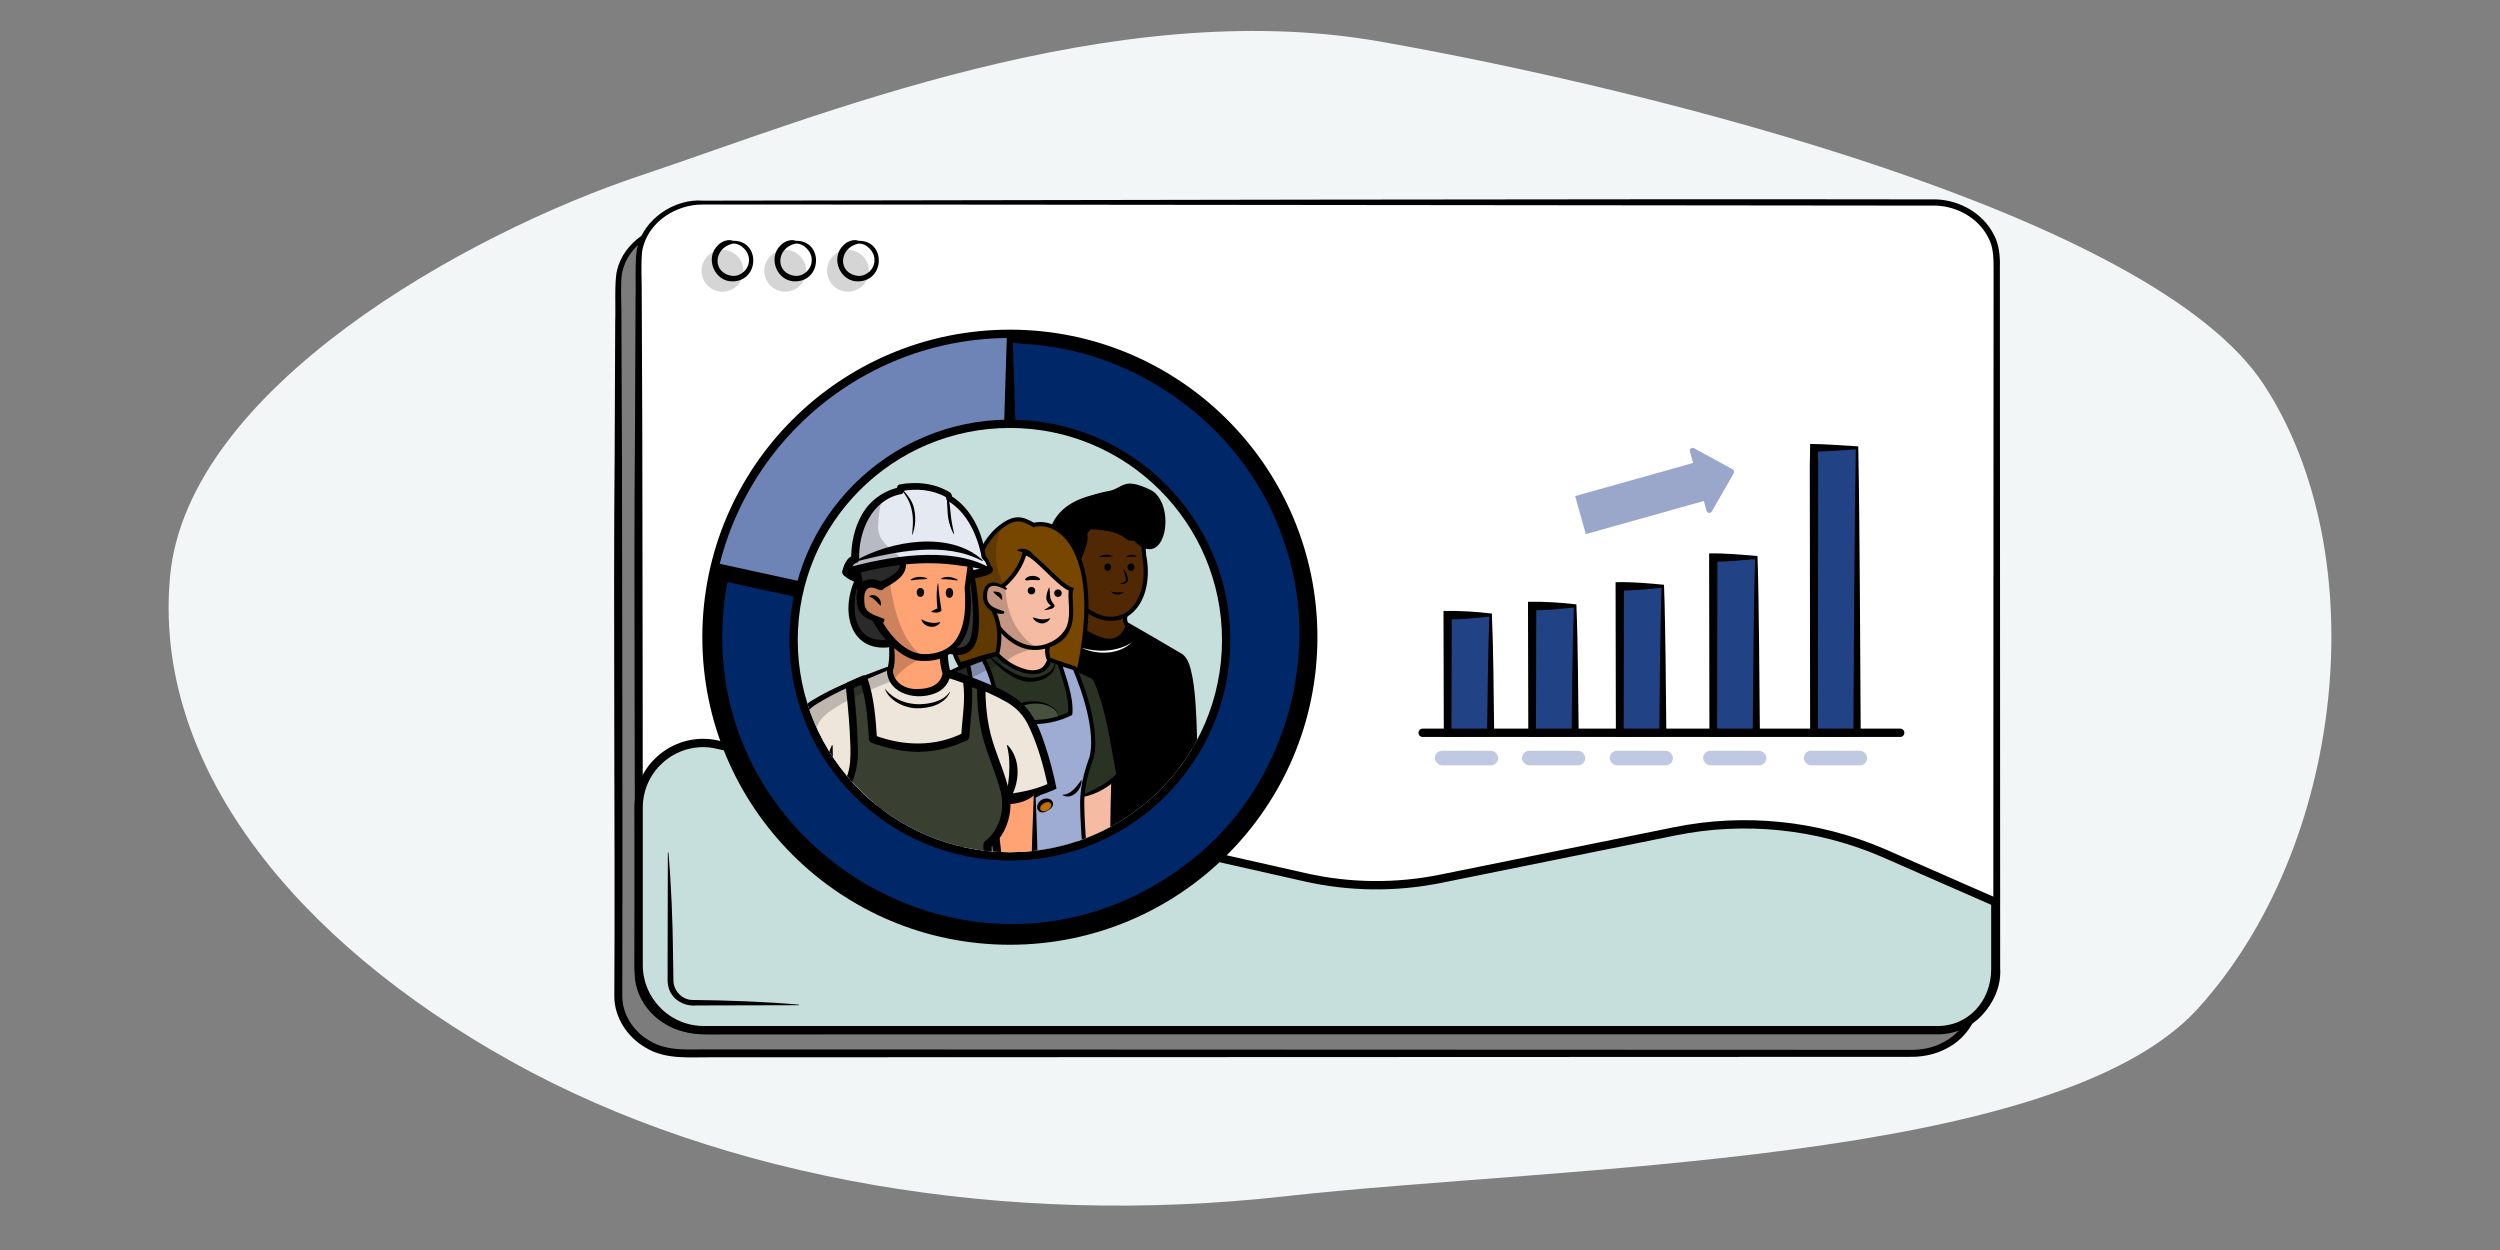 <?xml version="1.0" encoding="UTF-8"?> <svg xmlns="http://www.w3.org/2000/svg" xmlns:xlink="http://www.w3.org/1999/xlink" id="B1-Done_" data-name="B1-Done!" viewBox="0 0 600 300"><rect x="0" y="0" width="600" height="300" fill="#808080" stroke="none"/><defs><style> .cls-1 { fill: #343434; } .cls-1, .cls-2, .cls-3, .cls-4, .cls-5, .cls-6, .cls-7, .cls-8, .cls-9, .cls-10, .cls-11, .cls-12, .cls-13, .cls-14, .cls-15, .cls-16, .cls-17, .cls-18, .cls-19, .cls-20, .cls-21, .cls-22, .cls-23, .cls-24 { stroke-width: 0px; } .cls-2 { fill: #394032; } .cls-25, .cls-8 { fill: #9eacd4; } .cls-25, .cls-26, .cls-27, .cls-28, .cls-29, .cls-30, .cls-31, .cls-32 { stroke: #000; } .cls-25, .cls-27, .cls-32 { stroke-linecap: round; stroke-linejoin: round; } .cls-3 { fill: #ffa374; } .cls-4, .cls-29 { fill: #512804; } .cls-33 { clip-path: url(#clippath); } .cls-5, .cls-26 { fill: #c6dfdc; } .cls-6, .cls-27 { fill: none; } .cls-7, .cls-32 { fill: #e5e9f2; } .cls-34 { mask: url(#mask); } .cls-26, .cls-27, .cls-31, .cls-32 { stroke-width: 2px; } .cls-26, .cls-28, .cls-29, .cls-30, .cls-31 { stroke-miterlimit: 10; } .cls-9 { opacity: .2; } .cls-9, .cls-13 { fill: #000; } .cls-10 { fill: #7c7c7c; } .cls-11, .cls-30 { fill: #f5bba3; } .cls-12 { fill: #293223; } .cls-14 { fill: #9aa7ca; } .cls-28 { fill: #774700; } .cls-15 { fill: #002868; } .cls-16 { fill: #c56e00; } .cls-17 { fill: #bfc9e1; } .cls-18 { fill: #f2f6f6; } .cls-31 { fill: #6e83b6; } .cls-19 { fill: #47513e; } .cls-20 { fill: #eee5db; } .cls-21 { fill: #fff; } .cls-22 { fill: #d5d5d5; } .cls-23 { fill: #0e0e0e; } .cls-24 { fill: #214285; } </style><mask id="mask" x="166.34" y="76.5" width="152.06" height="152.06" maskUnits="userSpaceOnUse"><g id="path-9-outside-1_1375_1844" data-name="path-9-outside-1 1375 1844"><rect class="cls-21" x="166.34" y="76.5" width="152.06" height="152.06"></rect><path class="cls-13" d="M242.37,81.57c14.69,0,29.01,4.56,41,13.04,11.99,8.49,21.05,20.48,25.93,34.33,4.88,13.85,5.34,28.88,1.33,43-4.02,14.13-12.32,26.66-23.76,35.87-11.44,9.21-25.46,14.64-40.12,15.54-14.66.91-29.24-2.76-41.72-10.49-12.49-7.73-22.27-19.15-27.99-32.67-5.73-13.52-7.11-28.49-3.97-42.84l69.32,15.17v-70.96Z"></path></g></mask><clipPath id="clippath"><circle id="Mask" class="cls-6" cx="242.37" cy="153.62" r="50.91"></circle></clipPath></defs><path id="Mask_BG" data-name="Mask BG" class="cls-18" d="M40.82,138.29c4.2-44.95,70.99-82.15,112.79-96.12S266.8-1.4,331.27,9.98c65.88,11.63,185.51,41.64,212.08,82.38,26.91,41.24,19.33,110.89-15.82,149.66-34.12,37.63-153.03,37.68-219.29,45.11-66.53,7.45-134.44-3.96-185.49-32.37-52.51-29.23-86.12-71.56-81.93-116.47Z"></path><g><path class="cls-10" d="M163.71,54.14h295.31c8.46,0,15.31,6.16,15.31,13.77v171.14c0,7.6-6.86,13.77-15.31,13.77H163.71c-8.46,0-15.31-6.16-15.31-13.77V67.91c0-7.6,6.86-13.77,15.31-13.77Z"></path><path class="cls-13" d="M163.71,53.72c82.76-.11,213.66-.45,296.12-.3,5.57.19,11.11,3.27,13.72,8.3,1.39,2.43,1.62,5.37,1.54,8.11,0,0,.03,64.02.03,64.02,0,25.58.04,78.98.04,104.03.4,5.65-2.97,11.28-8.05,13.78-2.48,1.33-5.3,1.94-8.08,1.98,0,0-256.08.1-256.08.1,0,0-32.01.01-32.01.01-5.4-.06-11.26.65-16.09-2.38-4.31-2.49-7.41-7.2-7.41-12.27.22-37.2-.28-93.25.08-130.04,0,0,.13-32.01.13-32.01.14-2.61-.23-9.52.43-12.13,1.56-6.84,8.98-11.7,15.63-11.21h0ZM163.71,54.65c-6.4-.01-12.91,4.16-14.35,10.58-.55,2.26-.14,9.36-.22,11.83,0,0,.13,32.01.13,32.01.05,36.66.18,93.01.08,130.03.02,4.4,2.67,8.44,6.46,10.63,4.56,2.82,9.98,2.02,15.12,2.13,0,0,32.01.01,32.01.01l256.08.1c2.53-.04,5.08-.58,7.31-1.78,4.57-2.32,7.55-7.12,7.18-12.31.01-24.81.03-78.64.04-104.03,0,0,.03-64.02.03-64.02,0-2.47-.06-5.21-1.37-7.42-2.34-4.54-7.4-7.33-12.45-7.5-82.2-.05-213.76-.27-296.05-.27h0Z"></path></g><g><path class="cls-21" d="M168.59,48.58h295.31c8.46,0,15.31,6.16,15.31,13.77v171.14c0,7.6-6.86,13.77-15.31,13.77H168.59c-8.46,0-15.31-6.16-15.31-13.77V62.35c0-7.6,6.86-13.77,15.31-13.77Z"></path><path class="cls-13" d="M168.59,48.16c82.76-.11,213.66-.45,296.12-.3,5.57.19,11.11,3.27,13.72,8.3,1.39,2.43,1.62,5.37,1.54,8.11,0,0,.03,64.02.03,64.02,0,25.58.04,78.98.04,104.03.4,5.65-2.97,11.28-8.05,13.78-2.48,1.33-5.3,1.94-8.08,1.98,0,0-256.08.1-256.08.1,0,0-32.01.01-32.01.01-5.4-.06-11.26.65-16.09-2.38-4.31-2.49-7.41-7.2-7.41-12.27.22-37.2-.28-93.25.08-130.04,0,0,.13-32.01.13-32.01.14-2.61-.23-9.52.43-12.13,1.56-6.84,8.98-11.7,15.63-11.21h0ZM168.59,49.09c-6.4-.01-12.91,4.16-14.35,10.58-.55,2.26-.14,9.36-.22,11.83,0,0,.13,32.01.13,32.01.05,36.66.18,93.01.08,130.03.02,4.4,2.67,8.44,6.46,10.63,4.56,2.82,9.98,2.02,15.12,2.13,0,0,32.01.01,32.01.01,0,0,256.08.1,256.08.1,2.53-.04,5.08-.58,7.31-1.78,4.57-2.32,7.55-7.12,7.18-12.31.01-24.81.03-78.64.04-104.03,0,0,.03-64.02.03-64.02,0-2.47-.06-5.21-1.37-7.42-2.34-4.54-7.4-7.33-12.45-7.5-82.2-.05-213.76-.27-296.05-.27h0Z"></path></g><path class="cls-26" d="M172.2,178.72l141.04,31.83c10.68,2.41,21.74,2.53,32.47.36l56.28-11.4c16.71-3.38,34.05-1.61,49.73,5.08l27.16,11.91v16.12c0,8.08-5.81,14.62-13.89,14.62H168.93c-8.65,0-15.66-7.01-15.66-15.66v-37.75c0-9.94,9.22-17.32,18.92-15.13Z"></path><g><circle class="cls-22" cx="173.39" cy="64.99" r="5.02"></circle><circle class="cls-22" cx="188.45" cy="64.99" r="5.02"></circle><circle class="cls-22" cx="203.51" cy="64.99" r="5.02"></circle><path class="cls-13" d="M175.9,57.79c6.57-.15,6.47,9.56,0,9.74-4.42.14-6.8-5.61-3.61-8.66.85-.94,2.56-1.56,3.61-1.08h0ZM175.9,58.46c-4.78,1.03-5.05,7.29,0,7.76,2.03.08,3.85-1.69,3.85-3.73.13-1.99-1.87-4.14-3.85-4.03h0Z"></path><path class="cls-13" d="M190.96,57.79c6.57-.15,6.47,9.56,0,9.74-4.42.14-6.8-5.61-3.61-8.66.85-.94,2.56-1.56,3.61-1.08h0ZM190.96,58.46c-4.78,1.03-5.05,7.29,0,7.76,2.03.08,3.85-1.69,3.85-3.73.13-1.99-1.87-4.14-3.85-4.03h0Z"></path><path class="cls-13" d="M206.02,57.79c6.57-.15,6.47,9.56,0,9.74-4.42.14-6.8-5.61-3.61-8.66.85-.94,2.56-1.56,3.61-1.08h0ZM206.02,58.46c-4.78,1.03-5.05,7.29,0,7.76,2.03.08,3.85-1.69,3.85-3.73.13-1.99-1.87-4.14-3.85-4.03h0Z"></path></g><path class="cls-13" d="M160.42,204.59c.69,7.85,1.03,16.68,1.11,24.55,0,0,.06,4.09.06,4.09,0,0,.03,2.05.03,2.05,0,2.48,2.06,4.69,4.57,4.71,8.24.08,17.35.4,25.56,1.12,0,0,0,.14,0,.14l-16.37.04-8.18.02c-2.78.29-5.73-1.22-6.63-3.97-.5-1.34-.31-2.76-.34-4.1,0,0,0-4.09,0-4.09.01-5.23.04-19.15.05-24.55,0,0,.14,0,.14,0h0Z"></path><g><g><rect class="cls-24" x="347.43" y="147.64" width="10.33" height="28.23"></rect><path class="cls-13" d="M358.05,147.27c.2,4.61.3,9.41.37,14.21,0,0,.18,14.39.18,14.39v.83s-.84,0-.84,0c0,0-10.33.09-10.33.09h-.92s0-.93,0-.93l-.07-28.23v-1c3.82-.08,7.89.16,11.61.63h0ZM357.46,147.99c-2.91.33-7.16.73-10.03.64,0,0,.99-.99.99-.99l-.07,28.23s-.93-.93-.93-.93l10.33.09s-.84.84-.84.84c.11-8.34.19-19.56.54-27.87h0Z"></path></g><g><rect class="cls-24" x="367.71" y="145.44" width="10.33" height="30.43"></rect><path class="cls-13" d="M378.33,145.07c.21,4.97.3,10.14.37,15.31,0,0,.18,15.49.18,15.49v.83s-.84,0-.84,0c0,0-10.33.08-10.33.08h-.92s0-.93,0-.93l-.07-30.43v-.99c3.83-.09,7.88.19,11.61.62h0ZM377.74,145.8c-2.9.32-7.17.73-10.03.64,0,0,.99-.99.99-.99l-.07,30.43s-.93-.93-.93-.93l10.33.08-.84.84.18-14.94c.07-4.98.17-9.96.37-15.13h0Z"></path></g><g><rect class="cls-24" x="388.74" y="140.72" width="10.33" height="35.14"></rect><path class="cls-13" d="M399.36,140.36c.21,5.01.29,12.53.38,17.66,0,0,.18,17.85.18,17.85,0,0,0,.84,0,.84h-.86s-10.33.08-10.33.08c0,0-.92,0-.92,0v-.93s-.07-35.14-.07-35.14c0,0,0-.99,0-.99,3.85-.11,7.87.25,11.62.62h0ZM398.78,141.08c-2.9.28-7.18.71-10.03.64,0,0,1-1,1-1l-.07,35.14s-.93-.93-.93-.93l10.33.08-.85.85.18-17.3c.07-5.19.18-12.33.37-17.49h0Z"></path></g><g><rect class="cls-24" x="411.18" y="133.83" width="10.33" height="42.04"></rect><path class="cls-13" d="M421.8,133.46c.22,6,.3,14.97.38,21.11,0,0,.19,21.3.19,21.3v.85s-.86,0-.86,0l-10.33.07h-.92s0-.93,0-.93l-.07-42.04v-1c3.86-.07,7.85.31,11.62.63h0ZM421.21,134.19c-2.91.26-7.18.65-10.03.64,0,0,1-1,1-1l-.07,42.04-.93-.93,10.33.07s-.86.86-.86.86l.19-20.74c.07-6.21.18-14.77.38-20.94h0Z"></path></g><g><rect class="cls-24" x="435.36" y="107.49" width="10.33" height="68.38"></rect><path class="cls-13" d="M445.98,107.12c.38,19.45.45,49.02.59,68.75,0,0,0,.88,0,.88h-.89s-10.33.05-10.33.05h-.92c-.02-18.23-.07-47.05-.08-65.03.01-.46.07-4.79.09-5.22,3.51.01,8.01.38,11.53.58h0ZM445.39,107.85c-2.92.24-7.17.47-10.03.57,0,0,.93-.93.93-.93l.07,4.27c-.02,17.47-.05,46.38-.07,64.11,0,0-.93-.93-.93-.93l10.33.04s-.88.88-.88.88c.12-19.75.23-48.53.59-68.02h0Z"></path></g><line class="cls-27" x1="341.43" y1="175.87" x2="456.05" y2="175.87"></line><rect class="cls-17" x="344.37" y="180.18" width="15.19" height="3.5" rx="1.75" ry="1.75"></rect><rect class="cls-17" x="365.28" y="180.18" width="15.19" height="3.5" rx="1.75" ry="1.75"></rect><rect class="cls-17" x="386.32" y="180.18" width="15.19" height="3.5" rx="1.75" ry="1.75"></rect><rect class="cls-17" x="408.75" y="180.18" width="15.19" height="3.5" rx="1.75" ry="1.75"></rect><rect class="cls-17" x="432.93" y="180.18" width="15.19" height="3.5" rx="1.75" ry="1.75"></rect></g><g><g><circle class="cls-31" cx="242.37" cy="152.93" r="72.81"></circle><path class="cls-15" d="M242.37,81.57c14.69,0,29.01,4.56,41,13.04,11.99,8.49,21.05,20.48,25.93,34.33,4.88,13.85,5.34,28.88,1.33,43-4.02,14.13-12.32,26.66-23.76,35.87-11.44,9.21-25.46,14.64-40.12,15.54-14.66.91-29.24-2.76-41.72-10.49-12.49-7.73-22.27-19.15-27.99-32.67-5.73-13.52-7.11-28.49-3.97-42.84l69.32,15.17v-70.96Z"></path><g class="cls-34"><path class="cls-13" d="M241.64,81c2.75-.49,6.22-.12,9.02.11,11.97,1.22,23.59,5.55,33.44,12.47,39.23,27.21,41.05,85.73,3.8,115.53-53.9,42.73-130.76-4.86-116.74-72.16,0,0,.42-1.89.42-1.89l1.89.41,69.33,15.13-2.41,1.94.02-18.11c-.03-17.25.7-36.13,1.23-53.41h0ZM243.09,82.19c.51,17.12,1.26,36,1.24,52.98,0,1.43.03,19.02.03,19.83,0,0-2.41-.53-2.41-.53l-69.31-15.22,2.31-1.48c-13.39,63.82,59.64,109.02,110.88,68.75,22.69-17.71,31.97-50.03,22.13-77.1-8.66-25.63-33.26-44.54-60.19-46.74-1.31-.12-3.38-.14-4.67-.5h0Z"></path></g></g><g id="Worker1"><g id="BG"><path class="cls-5" d="M242.37,205.53c-28.62,0-51.91-23.29-51.91-51.91s23.29-51.91,51.91-51.91,51.91,23.29,51.91,51.91-23.29,51.91-51.91,51.91Z"></path><path class="cls-13" d="M242.37,102.71c28.12,0,50.91,22.79,50.91,50.91s-22.79,50.91-50.91,50.91-50.91-22.79-50.91-50.91,22.79-50.91,50.91-50.91M242.37,100.71c-29.17,0-52.91,23.73-52.91,52.91s23.73,52.91,52.91,52.91,52.91-23.73,52.91-52.91-23.73-52.91-52.91-52.91h0Z"></path></g><g id="Mask_Group" data-name="Mask Group"><g class="cls-33"><g id="Male_2" data-name="Male 2"><g id="Shirt"><path class="cls-13" d="M281.99,195.29s4.8-5.18,4.69-13.33c-.15-11.49-.62-22.77-3.46-24.44-2.84-1.67-12.61-7.27-12.61-7.27-1.95,6.49-10.38,3.76-13.32.09,0,0-12.69,4.28-15.39,7.62-2.7,3.34-6.27,16.66-6.27,16.66,2.93,4.45,5.49,8.83,10.03,11.5l2.06-11.06-.18,30.91,34.44-10.67Z"></path><path class="cls-13" d="M282.21,194.72s-.44.22-.44.22c-.07.03,0-.02.04-.08,2.6-3.42,4.15-7.71,4.21-12.01-.13-6.65-.14-13.49-1.27-20.06-.36-1.58-.63-3.41-1.79-4.54-.09-.1-.86-.5-1.01-.6,0,0-11.73-6.71-11.73-6.71l1.15-.46c-1.96,6.93-11.19,4.8-14.75.39,0,0,.94.27.94.27-2.73.96-5.46,2.02-8.09,3.21-2.38,1.15-5.36,2.39-7,4.37-2.89,4.86-4.3,10.72-5.92,16.13,0,0-.12-.77-.12-.77,2.74,4.16,5.37,8.65,9.72,11.19,0,0-1.43.65-1.43.65,0,0,2.05-11.06,2.05-11.06.22-1.15,1.94-.97,1.93.18,0,0-.17,30.91-.17,30.91l-1.28-.95c10.35-3.29,24.57-7.65,34.96-10.3h0ZM282,195.82c-9.67,3.64-24.15,7.97-34.17,11.09-.62.2-1.29-.29-1.28-.95,0,0,.19-30.91.19-30.91l1.93.18-2.07,11.06c-.11.65-.88.99-1.43.65-2.35-1.38-4.31-3.31-5.93-5.39-1.63-2.08-3-4.29-4.4-6.42-.16-.23-.19-.52-.12-.77,1.74-5.73,3.08-11.57,6.27-16.73,2.15-2.53,4.96-3.53,7.76-4.9,2.72-1.2,5.46-2.25,8.27-3.21.35-.12.72,0,.94.27,2.24,2.58,6.63,4.59,9.89,2.93.98-.55,1.65-1.56,2.01-2.72.12-.42.57-.66.99-.53.88.47,12.42,7.18,13.02,7.58,1.57,1.37,1.9,3.57,2.31,5.44.42,2.27.62,4.53.78,6.8.28,4.54.4,9.01.35,13.58-.18,4.48-1.82,8.91-4.7,12.35-.14.19-.36.39-.59.58h0Z"></path></g><g id="Head"><path id="Neck" class="cls-29" d="M257.94,143.81c.72,2.38,1.04,4.6.19,6.33,0,0,4.64,3.54,8.03,3.65,3.39.11,4.45-3.53,4.45-3.53-.47-.73-.81-1.51-.46-2.61l-12.21-3.83Z"></path><path id="Face" class="cls-29" d="M263.75,119.02c6.61-1.2,10.42,3.59,10.81,14.13,1.15,5.57.04,11.86-4.4,14.49-4.88,2.49-10.07-.5-14.61-6.57-4.55-6.07-7.29-19.24,8.21-22.06Z"></path><path id="Hair" class="cls-13" d="M265.98,117.87c3.72-.68,3.38-3.47,9.99-.38,6.61,3.1,3.91,20.17-3.86,12.24-2.8.49-1.03-2.3-10.3-2.71-2.27,2.26,1.35-.48-3.39,9.58-.97-1.29-3-2.55-5.38-.19-2.91-6.43.11-16.2,12.94-18.55Z"></path><g id="Eyebrow"><path class="cls-13" d="M267.2,133.53c-1.19.17-2.18.07-3.38.15.96-.75,2.33-.67,3.38-.15h0Z"></path></g><g id="Eyebrow-2" data-name="Eyebrow"><path class="cls-13" d="M272.82,133.68c-.96-.18-1.56,0-2.53,0,.66-.68,1.95-.82,2.53,0h0Z"></path></g><g id="Eyebrow-3" data-name="Eyebrow"><path class="cls-13" d="M266.63,141.93c1.11.41,1.95.2,3.1.23-.89.69-2.43.8-3.1-.23h0Z"></path></g><ellipse id="Eye" class="cls-13" cx="265.84" cy="136.12" rx=".79" ry=".89"></ellipse><ellipse id="Eye-2" data-name="Eye" class="cls-13" cx="271.44" cy="136.12" rx=".82" ry=".89"></ellipse><g><path class="cls-4" d="M269.54,136.36s.98,2.64.66,3.06-1.35.63-1.35.63"></path><path class="cls-13" d="M269.56,136.36c1.12,1.32,2.12,4.18-.7,3.73,0,0-.01-.05-.01-.05.37-.09.75-.22,1.07-.42.4-.18.29-.62.23-.99-.09-.75-.51-1.6-.59-2.26h0Z"></path></g></g></g><g><g><path class="cls-11" d="M266.64,202s-2.25,1.49-6.61,1.82,0-15.34,0-15.34l7.31-4.58-.69,18.09Z"></path><path class="cls-13" d="M266.87,202.05c-.17.2-.24.23-.42.37-1.6.99-3.47,1.48-5.31,1.76-6.48,1.77-2.26-12.77-1.58-15.83.03-.12.11-.22.21-.29l7.3-4.58c.23-.15.54-.08.69.16.05.09.08.19.08.28-.21,6.09-.58,12.16-.96,18.12h0ZM266.42,201.97c.07-6.11.17-12.1.42-18.08,0,0,.76.44.76.44l-7.31,4.57.21-.29c-.63,2.61-3.55,13.41-.79,14.71,2.25-.03,4.57-.57,6.66-1.43.15-.05.15-.08.05.08h0Z"></path></g><g id="Female"><g id="Head-2" data-name="Head"><path id="Neck-2" data-name="Neck" class="cls-30" d="M239.69,150.52l-.62,6.81s4.54,4.34,7.96,4.79,4.85-3.79,4.85-3.79c-.52-1.49-.69-2.91-.32-4.22l-11.87-3.59Z"></path><path id="Face-2" data-name="Face" class="cls-30" d="M248.1,126c6.81-.54,10.19,4.69,9.51,15.42,1.22,5.34-.63,11.4-5.83,13.43-5.2,2.03-10.25-.73-14.24-7.34-3.99-6.61-5.43-20.23,10.56-21.51Z"></path><g id="Mouth"><path class="cls-13" d="M247.96,148.19c1.51.48,2.48.63,4.03.2,0,0,.08.06.08.06-.46.72-1.28,1.25-2.16,1.16-.85-.1-1.67-.6-2.05-1.38l.09-.04h0Z"></path></g><path id="Hair-2" data-name="Hair" class="cls-28" d="M248.1,126c6.02-1.65,17.28,6,10.56,36.16.55-.16-6.78-3.82-6.78-3.82-.42,0-.92-3.02-.1-3.49,7.79-2.67,4.41-11,5.32-13.39-3.19-1.04-9.03-8.99-11.24-8.63,0,0-.99,4.83-6.07,8.52-.85-1.4.21.87-2.44,3.01-.07-.26,1.84,2.91,2.34,6.16.5,3.32-.41,6.73-.45,6.43-2.12.26-4.29,1.17-8.91,2.54-5.12-8.98,3.52-11.46,2.92-14.41-1.32-6.48,2.39-14.8,6.27-18.08,3.88-3.27,5.69-2.65,8.57-1.01Z"></path><g id="Ear"><g id="Fill"><path class="cls-11" d="M241.58,141.41s-5.02-3.57-5.16,1.53c-.13,3.93,4.57,4.04,4.57,4.04"></path><path class="cls-13" d="M241.46,141.58c-1.92-.98-4.53-2.03-4.55,1.18-.22,2.71,2.02,3.27,4.09,3.97,0,0-.01.51-.01.51-2.59.57-5.45-1.84-5.03-4.54.11-2.57,1.93-3.55,4.2-2.45.56.26,1.08.57,1.54.99l-.24.34h0Z"></path></g><g id="Inner"><path class="cls-11" d="M240.45,143.94c.1-1.71-.72-1.86-2.05-1.94"></path><path class="cls-13" d="M240.4,143.94c-.34-.29-.53-.53-.69-.68-.17-.15-.24-.15-.27-.16-.24-.29-.72-.55-1.04-1.04,0,0,0-.1,0-.1.57.03,1.17,0,1.66.36.47.41.48,1.06.44,1.63,0,0-.1,0-.1,0h0Z"></path></g></g><g id="Nose"><path class="cls-13" d="M251.84,141.07c.24,1.04.02,2.06.43,2.98.12.27.45.71.69,1.02.63,1.09-1.56,1.24-2.24,1.38-.05.02-.11-.05-.05-.09,0,0,1.66-1.06,1.66-1.06v.12c-.68-.45-1.26-1.2-1.21-2.05.02-.83.32-1.6.63-2.34.03-.05.1-.02.09.04h0Z"></path></g><circle id="Eye-Left" class="cls-13" cx="247.55" cy="141.76" r=".9"></circle><circle id="Eye-Right" class="cls-13" cx="253.91" cy="142.36" r=".9"></circle><path class="cls-13" d="M246.06,139.19c.18.22.91,0,1.77,0,.87-.02,1.61.17,1.77-.06.08-.11-.04-.33-.36-.54-.32-.21-.85-.39-1.44-.38-.6.01-1.12.21-1.42.43-.31.22-.41.45-.33.56Z"></path></g><g id="Shirt-2" data-name="Shirt"><path class="cls-12" d="M230.62,192.24l-.21-12.94-1.59,10.1c-4.19-2.31-6.63-6.22-9.41-10.19,0,0,2.89-12.2,5.26-15.3s14.56-6.96,14.56-6.96c2.77,3.25,11.03,7.33,12.64,1.39,0,0,7.71,2.67,10.33,4.11,2.62,1.44,6.21,23.55,6.21,23.55-2.51,2.48-5.4,4.11-8.63,5.04"></path><path class="cls-13" d="M230.41,192.24c-.23-3.65-.28-9.23-.39-12.94,0,0,.78.05.78.05l-1.57,10.1c-.03.23-.25.38-.47.34-2.19-1.09-4-2.84-5.54-4.67-1.52-1.82-2.82-3.78-4.15-5.68-.07-.1-.09-.23-.07-.35,1.44-5.27,2.47-10.75,5.33-15.49,1.97-2.15,4.58-3.09,7.11-4.27,2.51-1.07,5.06-2,7.66-2.85.18-.06.38,0,.49.14,1.63,1.81,3.9,3.19,6.22,3.91,2.3.77,5.02.34,5.6-2.34.07-.25.32-.4.58-.34,3.53,1.28,7.1,2.46,10.47,4.17.48.32.67.68.88,1.02.91,1.68,1.41,3.55,1.93,5.35,1.54,5.77,2.63,11.62,3.64,17.51.03.16-.03.32-.14.43-2.43,2.42-5.51,4.33-8.9,4.94-.31.05-.42-.38-.14-.49,3.06-1.22,6.01-2.8,8.35-5.15,0,0-.14.43-.14.43-1.46-7.54-2.38-15.44-5.42-22.53-.16-.29-.38-.59-.53-.67-3.27-1.65-6.81-2.84-10.26-4.09,0,0,.61-.32.61-.32-1.24,5.01-7.25,3.46-10.39,1.34-1.12-.71-2.17-1.52-3.06-2.54l.5.14c-2.56.83-5.1,1.76-7.58,2.81-2.32,1.05-5.03,2.11-6.75,3.97-2.73,4.54-3.81,10.05-5.21,15.13,0,0-.07-.35-.07-.35,2.62,3.75,5.16,7.83,9.25,10.07,0,0-.61.3-.61.3,0,0,1.61-10.1,1.61-10.1.07-.47.78-.41.78.05.02,2.11.07,7.66.05,9.71,0,1.08,0,2.16-.04,3.24,0,.25-.41.27-.41,0h0Z"></path></g><g><ellipse class="cls-19" cx="248.43" cy="172.54" rx="5.75" ry="3.77" transform="translate(-4.82 7.15) rotate(-1.63)"></ellipse><path class="cls-13" d="M254.23,172.38c-.41,5.48-11.93,6.29-12.45.36.19-5.94,11.73-5.8,12.45-.36h0ZM254.13,172.38c-.6-4.93-11.05-4.62-11.35.32.59,4.92,11.03,4.63,11.35-.32h0Z"></path></g><path id="Apron" class="cls-25" d="M235.93,158.09c2.21,3.94,3.3,8.7,3.8,13.89,6.45,1.94,12.19,1.73,17.15-.72.29-3.92-1.43-8.28-2.58-12.05l3.62,1.19s6.03,13.32,4.06,21.36c-.55,1.7-2.33,5.98-2.25,11.44.2,13.5,3.41,34.41,3.55,42.83-.51,2.8-23.39,9.47-28.94,3.22-4.4-4.96-3.39-45.13-3.39-45.13,1.89-12.28,3.8-23.57,1.38-34.65l3.59-1.39Z"></path><path id="Shade" class="cls-9" d="M240.55,126.2c-2.77,5.69-1.43,11.46.76,14.6.1,6.98,3.16,11.91,7.54,14.7-3.09.69-6.25,1.84-7.35,3.43-12.85,5.21-14.89,6.6-19.86,23.44l-2.21-3.16s3.61-13.62,5.26-15.3,5.87-3.76,5.87-3.76c-2.62-5.34-1.81-9.49,2.71-14.23-.52-6.62,1.91-15.69,7.29-19.72Z"></path><path class="cls-13" d="M237.42,157.51c3.17,2.32,6.47,5.34,10.6,5.14,2.24-.19,4.91-1.24,5.22-3.8-.01-.06.09-.08.1-.01.18,3.78-4.65,5.37-7.75,4.6-3.34-.9-6.02-3.33-8.24-5.87-.04-.05.03-.11.08-.06h0Z"></path><g id="Paw"><g><ellipse class="cls-16" cx="245.11" cy="187.66" rx="1.01" ry="1.53" transform="translate(-2.77 3.67) rotate(-.85)"></ellipse><path class="cls-13" d="M246.17,187.65c.15,1.7-1.16,2.86-2.51,1.38-.6-.81-.61-1.86-.04-2.69,1.31-1.51,2.64-.39,2.54,1.31h0ZM246.07,187.65c-.07-1.9-1.89-1.9-1.87.03.04,1.93,1.85,1.88,1.87-.03h0Z"></path></g><g><ellipse class="cls-16" cx="249.09" cy="189.8" rx="1.53" ry="1.01" transform="translate(-60.59 236.34) rotate(-45.85)"></ellipse><path class="cls-13" d="M249.85,190.54c-1.86,2.17-3.8-.17-2.13-2.07,1.84-1.72,4.24.14,2.13,2.07h0ZM249.78,190.47c1.29-1.4,0-2.68-1.34-1.3-1.34,1.39-.02,2.64,1.34,1.3h0Z"></path></g><g><ellipse class="cls-16" cx="250.97" cy="193.59" rx="1.53" ry="1.01" transform="translate(-63.77 156.1) rotate(-30.85)"></ellipse><path class="cls-13" d="M251.51,194.5c-2.36,1.61-3.63-1.15-1.52-2.55,2.23-1.18,4.05,1.24,1.52,2.55h0ZM251.46,194.42c1.61-1.02.7-2.58-.96-1.6-1.65,1-.7,2.54.96,1.6h0Z"></path></g><g><ellipse class="cls-16" cx="241.14" cy="188.4" rx="1.01" ry="1.53" transform="translate(-19.52 28.08) rotate(-6.41)"></ellipse><path class="cls-13" d="M242.19,188.29c.32,1.67-.88,2.96-2.36,1.62-.67-.75-.79-1.79-.3-2.67,1.15-1.63,2.59-.65,2.66,1.05h0ZM242.09,188.3c-.26-1.89-2.06-1.71-1.86.21.22,1.91,2.02,1.69,1.86-.21h0Z"></path></g><g><path class="cls-16" d="M242.19,191.84s-3.05-.33-3.01,2.42,4.17,2.14,4.17,2.14c0,0,.94,3.4,3.85,2.11,2.91-1.29.16-4.02.16-4.02,0,0,.65-2.4-1.54-3.47s-3.63.81-3.63.81Z"></path><path class="cls-13" d="M242.21,191.89c-.84.09-1.63.32-2.09.84-.56.68-.6,1.98.14,2.53.84.5,2.01.47,2.97.35.39-.06.75.16.88.52.42,1.24,1.31,2.2,2.69,1.6.43-.19.94-.44.91-.98-.02-.49-.44-1.21-.89-1.7-.2-.2-.28-.49-.2-.75.85-2.64-2.49-4.28-4.41-2.41h0ZM242.17,191.8c2.19-2.66,6.15-.23,5.25,2.65,1.32,1.3,1.89,3.38-.24,4.19-.77.35-1.76.41-2.49-.11-.72-.5-1.16-1.28-1.42-2.09,0,0,.09.06.09.06-1.52.16-3.78.04-4.2-1.77-.38-1.93,1.2-3.14,3-2.93h0Z"></path></g></g><g><path class="cls-8" d="M259.54,187.25c-1.54,2.3-2.74,3.49-4.54,3.55"></path><path class="cls-13" d="M259.59,187.28c.09,2.23-2.38,4.83-4.6,3.55-.04-.02-.02-.08.02-.08,1-.04,1.92-.52,2.6-1.23.73-.67,1.32-1.48,1.89-2.3.04-.05.1,0,.08.06h0Z"></path></g><path class="cls-13" d="M244.06,132.1c1.48-1,3.47-.05,4.19,1.44-1.26-.13-2.8-1.22-4.17-1.34-.06,0-.07-.07-.02-.1h0Z"></path></g></g><g id="Person"><g id="Shirt-3" data-name="Shirt"><path class="cls-20" d="M212.93,160.51s-15.84,5.96-19.16,9.33c-3.32,3.37-7.42,21.64-7.42,21.64,4.73,1.42,9.07,2.57,13.15,2.07,20.93-.53,44.21-.27,52.99-4.82,0,0-2.87-14.51-7.43-18.88s-17.89-8.3-17.89-8.3l-14.23-1.03Z"></path><path class="cls-13" d="M212.81,160.99c-5.77,2.49-11.83,4.79-17.13,8.18-2.4,1.45-3.11,4.03-4.12,6.55-.62,1.72-1.18,3.47-1.7,5.24-1.03,3.53-1.95,7.11-2.76,10.7l-.53-.91c4.19,1.21,8.56,2.51,12.91,1.98,13.34-.44,26.71-.33,39.97-1.8,4.26-.56,8.76-1.18,12.6-3.06,0,0-.5,1.04-.5,1.04-1.05-4.82-2.36-9.7-4.44-14.18-1.33-3.1-3.39-5.19-6.39-6.71-4.35-2.36-9.11-4.03-13.82-5.54-3.66-.21-9.63-.98-14.08-1.49h0ZM213.19,160.01c4.7.12,9.43.26,14.14.56,3.32.97,6.52,2.15,9.7,3.49,8.22,3.44,10.93,6.07,13.73,14.62,1.17,3.47,2.08,6.98,2.81,10.57,0,0-.65.33-.65.33-8.37,3.69-17.72,3.62-26.66,4.22-8.8.35-18.21.4-26.67.57-4.89.54-9.59-.99-14.17-2.36,0,0,.16-.7.16-.7,1.3-5.44,2.72-10.83,4.64-16.08.98-2.55,2.13-5.74,4.71-7.15,5.16-3.16,10.89-5.35,16.53-7.49.56-.18,1.13-.45,1.72-.58h0Z"></path></g><g id="Arm"><path class="cls-3" d="M248.3,190.1v22.12s-7.11,9.76-7.63,4.95c-.52-4.81-2.74-25.33-2.74-25.33,3.96.43,7.63.27,10.37-1.75Z"></path><path class="cls-13" d="M248.48,189.65c.33,7.29.57,15.14.62,22.57,0,.18-.06.34-.15.47-.92,1.27-1.88,2.47-2.93,3.64-1.21,1.22-2.28,2.61-4.09,3.05-1.49.25-2.17-1.27-2.2-2.4-.97-8.29-1.91-16.73-2.79-25.02-.08-.63.48-1.18,1.1-1.1,1.74.2,3.48.25,5.15.1,1.46-.1,2.91-.36,4.25-.97.26-.17.75-.31,1.05-.33h0ZM248.11,190.42s-.05.14-.05.14c-.08.24.08.35-.02.42-2.86,2.28-6.81,2.26-10.23,1.87,0,0,1.1-1.1,1.1-1.1.91,8.28,1.79,16.73,2.62,25.04.02.22.06.63.14.81.03.06.04.07,0,.03.3-.03,1.11-.56,1.51-.92,1.67-1.43,3.11-3.2,4.46-4.94,0,0-.15.47-.15.47.03-6.26.37-15.45.62-21.81h0Z"></path></g><g id="Apron-2" data-name="Apron"><path class="cls-2" d="M241.75,246.46c0-16.57-4.73-33.37-4.73-33.37v-10.4c3-2.28,4.16-5.51,4.5-8.94.53-3.93-2.96-11.01-4.5-16.37-1.78-6.19-1.51-12.67-1.51-12.67l-3.42-1.3c.69,4.29-.17,9.07-.44,13.37-7.68,3.63-14.34,3.34-22.14.6-.33-5.62-.87-10.59-2.24-14.32l-3.38,1.52s1.5,12.88.98,18.51c-.52,5.63-4.58,9.71-4.58,9.71.45,3.97,1.16,8.1,2.29,12.46-2.3,9.76-4.77,23.27-7.28,37.74"></path><path class="cls-13" d="M241.33,246.46c-.7-11.16-2.36-22.3-5.27-33.1-.02-.09-.04-.18-.04-.27,0,0,0-10.4,0-10.4,0-.32.16-.61.39-.79,3.73-2.89,4.93-8.1,3.57-12.59-1.32-4.87-3.6-9.34-4.59-14.41-.67-3.38-.95-6.76-.88-10.23l.64.97-3.42-1.3,1.34-1.09c.71,4.57-.15,9.1-.44,13.59-.02.37-.25.68-.56.83-3.53,1.67-7.43,2.74-11.4,2.77-3.97.05-7.84-.88-11.48-2.16-.37-.13-.61-.47-.64-.85-.31-4.72-.61-9.6-2.16-14.05,0,0,1.26.53,1.26.53l-3.38,1.51s.54-.96.54-.96c.53,4.91.96,9.81,1.05,14.79.33,5.18-1.34,10.34-4.98,14.12,0,0,.24-.68.24-.68.38,4.3,1.39,8.53,2.22,12.73-2.94,12.44-5.19,25.06-7.52,37.65-.05.28-.32.46-.6.41-.27-.05-.46-.31-.41-.59,2.11-12.66,4.19-25.31,7.03-37.83,0,0,0,.37,0,.37-1.08-4.12-1.87-8.32-2.36-12.56-.03-.24.05-.48.21-.64,1.55-1.68,2.84-3.8,3.61-5.99.83-2.25.84-4.59.8-6.97-.13-4.85-.59-9.75-1.12-14.6-.05-.41.19-.79.54-.96l3.38-1.52c.49-.23,1.08.02,1.26.53.87,2.39,1.32,4.84,1.66,7.28.33,2.44.51,4.88.66,7.31l-.64-.85c6.98,2.64,14.67,2.83,21.4-.59,0,0-.56.83-.56.83.26-4.41,1.1-8.83.44-13.15-.14-.74.65-1.38,1.34-1.09,0,0,3.42,1.3,3.42,1.3.41.15.65.54.64.95-.07,3.24.21,6.58.84,9.78.94,4.83,3.26,9.45,4.56,14.29,1.57,5.1.08,11.37-4.29,14.68,0,0,.39-.79.39-.79v10.4c2.55,9.51,4.72,22.47,4.16,33.37-.02.23-.21.4-.44.39-.21-.01-.37-.18-.39-.39h0Z"></path></g><g id="Arm-2" data-name="Arm"><path class="cls-3" d="M188.79,192.54s-2.57,12.21-2.57,14.65c0,2.43,9.09,3.97,9.09.95,0-3.02,4.19-14.59,4.19-14.59-3.56.34-7.13,0-10.7-1.01Z"></path><path class="cls-13" d="M188.98,192.89c.09.05.21-.13.19-.11-.01.09-.07.37-.08.47-.55,3.08-1.16,6.36-1.65,9.44-.15,1.25-.58,3.31-.55,4.55,1.01,1.67,5.6,2.29,7.29,1.37.34-.22.28-.38.31-.67.58-5.08,2.48-9.91,4.07-14.73,0,0,1.04,1.34,1.04,1.34-3.44.24-7.11.28-10.29-1.21-.05-.07-.17-.31-.32-.45h0ZM188.71,192.09c.82-.07,2.05.12,2.89.16,2.59.34,5.19.6,7.8.31.72-.08,1.3.67,1.04,1.34-1.14,3.19-2.27,6.41-3.24,9.64-.4,1.38-.83,2.78-1.02,4.19,0,.92-.3,1.82-1.15,2.27-2.4,1.3-7.88.39-9.29-2.06-.23-.49-.15-1.09-.1-1.61.57-4.44,1.62-8.89,2.6-13.25.09-.34.11-.78.47-.99h0Z"></path></g><g id="Wrinkle"><path class="cls-13" d="M200.36,195.22c-2.46-5.09-3.12-11.14-.72-16.36,0,0,.2,0,.2,0,.01,5.47.69,10.89.72,16.35,0,0-.2,0-.2,0h0Z"></path></g><g id="Wrinkle-2" data-name="Wrinkle"><path class="cls-13" d="M241.84,178.83c3.7,3.95,2.74,10.47-.47,14.44,0,0-.2-.04-.2-.04.76-4.73,1.74-9.61.48-14.34,0,0,.19-.06.19-.06h0Z"></path></g><g id="Head-3" data-name="Head"><g id="Hair-3" data-name="Hair"><path class="cls-1" d="M205.86,138.65s-3.21,7.36-.25,12.53c2.96,5.17,10.02,2.74,10.02,2.74l-9.77-15.27Z"></path><path class="cls-13" d="M205.85,139.06c.14.04.36-.11.39-.22,0,0,0,.02,0,.02v.04c-.02.05-.08.21-.09.26-2.49,7.71-1.01,16.85,9.18,13.86,0,0-.49,1.41-.49,1.41-3.27-5.03-6.29-9.92-8.98-15.38h0ZM205.9,138.24c3.78,4.49,7.34,10.2,10.53,15.17,0,0,.66,1.06.66,1.06l-1.16.36c-11.29,3.25-14.74-7.2-10.64-15.98.13-.25.25-.64.6-.6h0Z"></path></g><path id="Hard_Hat" data-name="Hard Hat" class="cls-32" d="M237.3,136.72s-.89,1.25-16,2.89c-15.11,1.64-18.15-2.32-18.15-2.32,0,0,6.54-4.65,18.49-4.65s15.66,4.08,15.66,4.08Z"></path><g id="Hair-4" data-name="Hair"><path class="cls-1" d="M232.74,134.72s3.04,15.56.46,19.77-7.93,0-7.93,0l7.47-19.77Z"></path><path class="cls-13" d="M232.74,134.3c.2,0,.43.25.42.4,0,.03.03.14.04.17.04.12.12.54.16.67.99,4.49,1.61,9.02,1.61,13.64-.06,1.91-.11,3.92-1.07,5.7-1.89,3.56-6.6,2.45-9.22.36,0,0-.55-.4-.55-.4l.25-.68c2.36-6.46,5.35-13.71,8.36-19.85h0ZM232.73,135.13c-2.01,6.78-3.98,13.18-6.57,19.7,0,0-.3-1.09-.3-1.09,2.55,2.01,6.39,2.94,7.23-1.15.93-4.56.14-9.58-.31-14.2-.1-.82-.28-2.34-.39-3.14,0,0-.03-.22-.03-.22v-.11s-.02-.06-.02-.06c0-.04,0,.04.07.15.09.11.22.14.31.13h0Z"></path></g><g id="Neck-3" data-name="Neck"><path class="cls-3" d="M213.55,151.18c.52,3.82.85,7.45,0,9.77,0,0,.12,5.26,6.81,5.26,6.69,0,6.81-4.67,6.81-4.67-.72-2.12-.79-5.46-.77-8.98l-12.84-1.38Z"></path><path class="cls-13" d="M213.9,151.53c.25.24.22.44.3.81.51,2.54.85,7.02.07,8.6.23,2.93,3.08,4.56,5.89,4.42,2.38.01,5.01-.65,5.86-3.01.1-.27.18-.65.19-.83,0,0,.05.33.05.33-.95-3.11-.84-6.16-.86-9.3,0,0,.9,1,.9,1-4.1-.42-8.35-1.02-12.39-2.03h0ZM213.27,150.82c4.65-.23,9.49.36,14.14.84,0,0,0,.91,0,.91.04,2.93-.12,6.11.75,8.86-.1,1.99-1.32,3.74-3.03,4.64-4.52,2.3-11.95.83-12.28-5.1.72-2.22.63-4.87.46-7.29-.02-.85-.25-2.05-.03-2.86h0Z"></path></g><g id="Face-3" data-name="Face"><path class="cls-3" d="M232.74,134.72s0,1.74-.58,6.37c1.31,14.23-5.2,16.73-10.47,16.72-5.55.35-12.73-8.69-13.12-14.67-.39-5.98-.72-8.44-.72-8.44,9.92-5.67,18.48-7.74,24.89.02Z"></path><path class="cls-13" d="M232.95,134.16c.04.11.23.48.2.59,0,.22.02.58.02.8,0,1.88-.16,3.77-.36,5.63.2,1.43.3,4.53.05,6.54-.51,6.39-4.5,11.08-11.21,10.91-3.63.09-6.68-2.51-8.95-4.98-2.25-2.57-4.11-5.58-4.87-8.96-.51-3.46-.51-7.06-1.02-10.5,2.2-1.27,4.44-2.47,6.81-3.46,6.69-2.95,14.84-3.41,19.33,3.43h0ZM232.49,135.07c-7.71-7.44-15.94-4.16-24.16.47,0,0,.48-.97.48-.97.27,2.23.43,4.39.59,6.59.07,2.07.34,4.16,1.28,6.03,2.02,4.18,5.95,9.56,10.95,9.8,3.06.09,6.2-.97,7.9-3.61,2.31-3.58,2.24-8.22,1.98-12.38.19-1.45.58-4.09.75-5.52.02-.2.07-.55.08-.75-.03.06.12.27.17.34h0Z"></path></g><g id="Hair-5" data-name="Hair"><path class="cls-1" d="M232.74,134.72c-6-1.11-11.58-1.49-16.06,0,.76,4.39-5.42,4.92-9.22,8.54-2.49-5.44-2-8.34-1.19-8.54,9.92-5.67,20.06-7.75,26.47,0Z"></path><path class="cls-13" d="M233.17,134.92c-.65.16-1.77.06-2.5-.07-1.94-.23-4.06-.45-6-.47-2.65-.06-5.31.18-7.77,1l.47-.78c.9,5.25-6.6,6.31-9.24,9.36,0,0-.97.94-.97.94-1.09-2.23-4.46-9.75-1.13-11.15,5.06-3.05,14.27-6.91,21.25-4.15,1.8.72,3.4,1.88,4.69,3.31.49.53,1.12,1.31,1.2,2h0ZM232.33,134.47c-.31-.14-.58.04-.63-.04,0,0-.65-.56-.65-.56-7.18-5.94-17.09-2.47-24.29,1.72,0,0-.25.1-.25.1.3-.1.26-.19.24-.13-.55,2.45.65,5.02,1.57,7.31,0,0-1.54-.3-1.54-.3,1.78-1.67,3.93-2.61,5.85-3.62,1.7-.9,3.71-1.95,3.34-4.11,0,0-.09-.6-.09-.6l.56-.18c4.71-1.47,9.62-1.03,14.36-.15.65.13,1,.11,1.51.57h0Z"></path></g><path id="Eyebrow-L" class="cls-13" d="M222.53,138.87c-.18.21-1.09.13-2.04.2-.95.05-1.73.33-1.93.15-.09-.09.01-.1.34-.31.33-.21.89-.4,1.54-.45.65-.04,1.03.06,1.38.11s.79.2.71.3Z"></path><path id="Eyebrow-L-2" data-name="Eyebrow-L" class="cls-13" d="M229.86,139.22c-.21.18-1.1-.06-2.04-.14-.95-.11-1.76.03-1.93-.18-.08-.11.03-.1.39-.24.36-.15.95-.25,1.6-.18.65.07,1,.23,1.34.34s.75.33.65.42Z"></path><g id="Mouth-2" data-name="Mouth"><path class="cls-3" d="M225.64,149.32c-1.59.65-3.61,0-4.48-.64"></path><path class="cls-13" d="M225.66,149.36c-.99,1.75-4.01,1.24-4.53-.65,0,0,.06-.08.06-.08,1.29.78,2.98,1.13,4.43.64,0,0,.04.09.04.09h0Z"></path></g><g id="Ear-2" data-name="Ear"><g><path class="cls-3" d="M212.22,148.97s-4.98-.64-5.54-3.44c-.38-1.94-.36-4.77,1.53-5.36,1.97-.69,3.85,1.12,3.85,1.12l.16,7.68"></path><g><path class="cls-3" d="M211.35,145.4s-.19-.94-.95-1.69-1.83-.57-1.83-.57"></path><path class="cls-13" d="M211.35,145.4c-1.07-1.04-1.35-1.64-2.78-2.26,1.39-1.06,3.28.75,2.78,2.26h0Z"></path></g></g><path class="cls-13" d="M212.17,149.38c-2.45.03-5.65-1.04-6.34-3.77-.5-2.15-.54-5.4,1.96-6.35,1.67-.57,3.99-.15,4.63,1.66,0,0-.71.74-.71.74-1.28-.03-2.07-.99-3.23-.52-1.34.65-1.09,2.83-.96,4.15.44,2.08,2.98,2.49,4.75,3.27,0,0-.11.82-.11.82h0Z"></path></g><g id="Nose-2" data-name="Nose"><path class="cls-3" d="M223.52,146.81c1.86.45,2.35-.31,2.35-.31,0,0-.73-4.64-.73-6.49"></path><path class="cls-13" d="M223.53,146.76c.56-.37,1.09-.57,1.63-.81.02.02.07-.07-.01.08l-.13.6c-.21-2.2-.38-4.42.06-6.62,0,0,.1,0,.1,0,.09,2.18.45,4.35.78,6.51-.62.73-1.65.52-2.45.34,0,0,.02-.1.02-.1h0Z"></path></g><g id="Hard_Hat-2" data-name="Hard Hat"><g id="Hard_Hat-3" data-name="Hard Hat"><path class="cls-7" d="M237.47,136.46s-.26-1.87-1.38-2.74c-.37-3.12-2.56-10.85-8.29-14.17,0,0-.01-.66-.22-.79-5.26-3.19-11.46-1.71-11.46-1.71l-.05.7c-9.82,2.15-10.93,12.66-10.84,16.43-1.74.37-2.07,3.1-2.07,3.1,12.3-3.5,23.55-4.41,34.32-.83Z"></path><path class="cls-13" d="M237.25,136.13c-.15.01-.22.36-.19.37,0,0,0-.02,0-.02,0,0,0-.04,0-.04-.1-.43-.25-.89-.44-1.28-.27-.7-.85-.9-1.01-1.34-.96-5.21-3.47-10.86-8.16-13.63-.35-.18-.36-.56-.4-.89,0-.07-.09-.16.06.03.03.03.08.07.1.08l-.04-.02-.08-.04c-3.2-1.84-7.19-2.19-10.76-1.47,0,0,.63-.75.63-.75-.02.56.01,1.31-.67,1.45-7.1,1.35-10.28,9.01-10.09,15.6,0,.46-.31.85-.74.95-.8.17-1.23,1.52-1.34,2.29,0,0-1.21-1.03-1.21-1.03,9.89-2.79,24.98-5.47,34.36-.25h0ZM237.62,136.84c-1.26-.06-3.23-.52-4.53-.73-1.41-.21-2.82-.4-4.23-.57-8.55-1.08-17.17.34-25.44,2.67-2.39.32-.65-3.53.31-4.28.35-.31.81-.56,1.3-.67l-.75.95c-.02-3.75.73-7.5,2.62-10.77,1.86-3.32,5.26-5.76,8.99-6.48,0,0-.65.75-.65.75,0,0,.05-.7.05-.7v-.03c.03-.36.29-.64.63-.71,1.15-.23,2.21-.32,3.32-.34,3.01-.05,6.07.62,8.66,2.19.6.4.58.92.62,1.43,0,0-.37-.62-.37-.62,5.1,3.15,7.7,9.01,8.43,14.74,0,0-.2-.34-.2-.34.91.78,1.27,1.86,1.46,2.98,0,0,0,.05,0,.05v.03s-.01.34-.14.41l-.11.06h0Z"></path></g><path class="cls-13" d="M216.15,117.06c-.05.04.3.58.92,1.43.6.85,1.3,2.06,1.67,3.58.38,1.52.4,2.97.34,4.01-.05,1.04-.22,2.34-.15,2.35.05,0,.49-1.32.63-2.38.13-1.05.18-2.54-.21-4.14-.39-1.63-1.37-2.82-2.03-3.62-.68-.8-1.12-1.28-1.17-1.25h0Z"></path><path class="cls-13" d="M228.98,128.22c-.13,0-1.31-2.14-1.53-4.9-.21-2.76-.3-5.03-.17-5.06.1-.02.67,2.18.88,4.98.22,2.8.94,4.98.82,4.98h0Z"></path><path class="cls-13" d="M205.21,134.62c8.49-4.86,22.88-7.37,30.67-.13,0,0-.1.17-.1.17-9.14-4.91-20.94-2.25-30.52.15,0,0-.05-.19-.05-.19h0Z"></path></g><ellipse id="Eye-L" class="cls-23" cx="220.9" cy="142.18" rx=".89" ry="1.09"></ellipse><ellipse id="Eye-R" class="cls-23" cx="227.87" cy="142.29" rx=".89" ry="1.2"></ellipse></g><g id="Wrinkle-3" data-name="Wrinkle"><path class="cls-13" d="M212.35,165.24c2.85,3.65,7.72,4.46,11.96,3.24,1.44-.44,2.74-1.13,3.61-2.42,0,0,.09.03.09.03-1.28,3.03-5.05,3.96-8.05,3.9-3.03-.08-6.67-1.9-7.61-4.75h0Z"></path></g><path id="Shade-2" data-name="Shade" class="cls-9" d="M211.79,119.51s-1.1,3.27-1.03,7.13c.05,3.01,2.49,4.67,3.57,5.55,1.8,1.48,2.36,2.52,2.36,2.52.46,2.58.34,3.44-3.13,5.06,1.09,7.19,2.93,14.21,8.14,18.03-3.2,1.37-5.72,3.19-7.36,5.58,0,0-14.68,5.36-17.5,9.53-2.82,4.17-3.97,20.26-3.97,20.26l-6.51-1.7c1.65-8.07,3.79-15.63,7.42-21.64,4.75-3.13,10.9-6.35,19.78-9.75l.39-5.6c-8.32.27-9.56-4.92-9.42-10.75l1.35-5.08c-.85.43-1.77-.27-2.71-1.36-.05-.98,1.01-2.52,2.08-4.06.22-6.01,2.35-10.62,6.55-13.73Z"></path></g><path class="cls-21" d="M271.63,154.2c-3.12,2.9-8.04,3.03-11.8,1.39-.03,0-.02-.05.01-.05,3.91,1.09,8.45.82,11.79-1.34h0Z"></path></g></g></g></g><g><path class="cls-14" d="M405.57,108.36l4,14.23c.16.59.96.69,1.26.16l5.27-9.16c.19-.33.07-.76-.27-.95l-9.27-5.07c-.53-.29-1.16.2-.99.79Z"></path><rect class="cls-14" x="389.41" y="104.05" width="9.48" height="30.81" transform="translate(402.56 -292.31) rotate(74.31)"></rect></g></svg> 